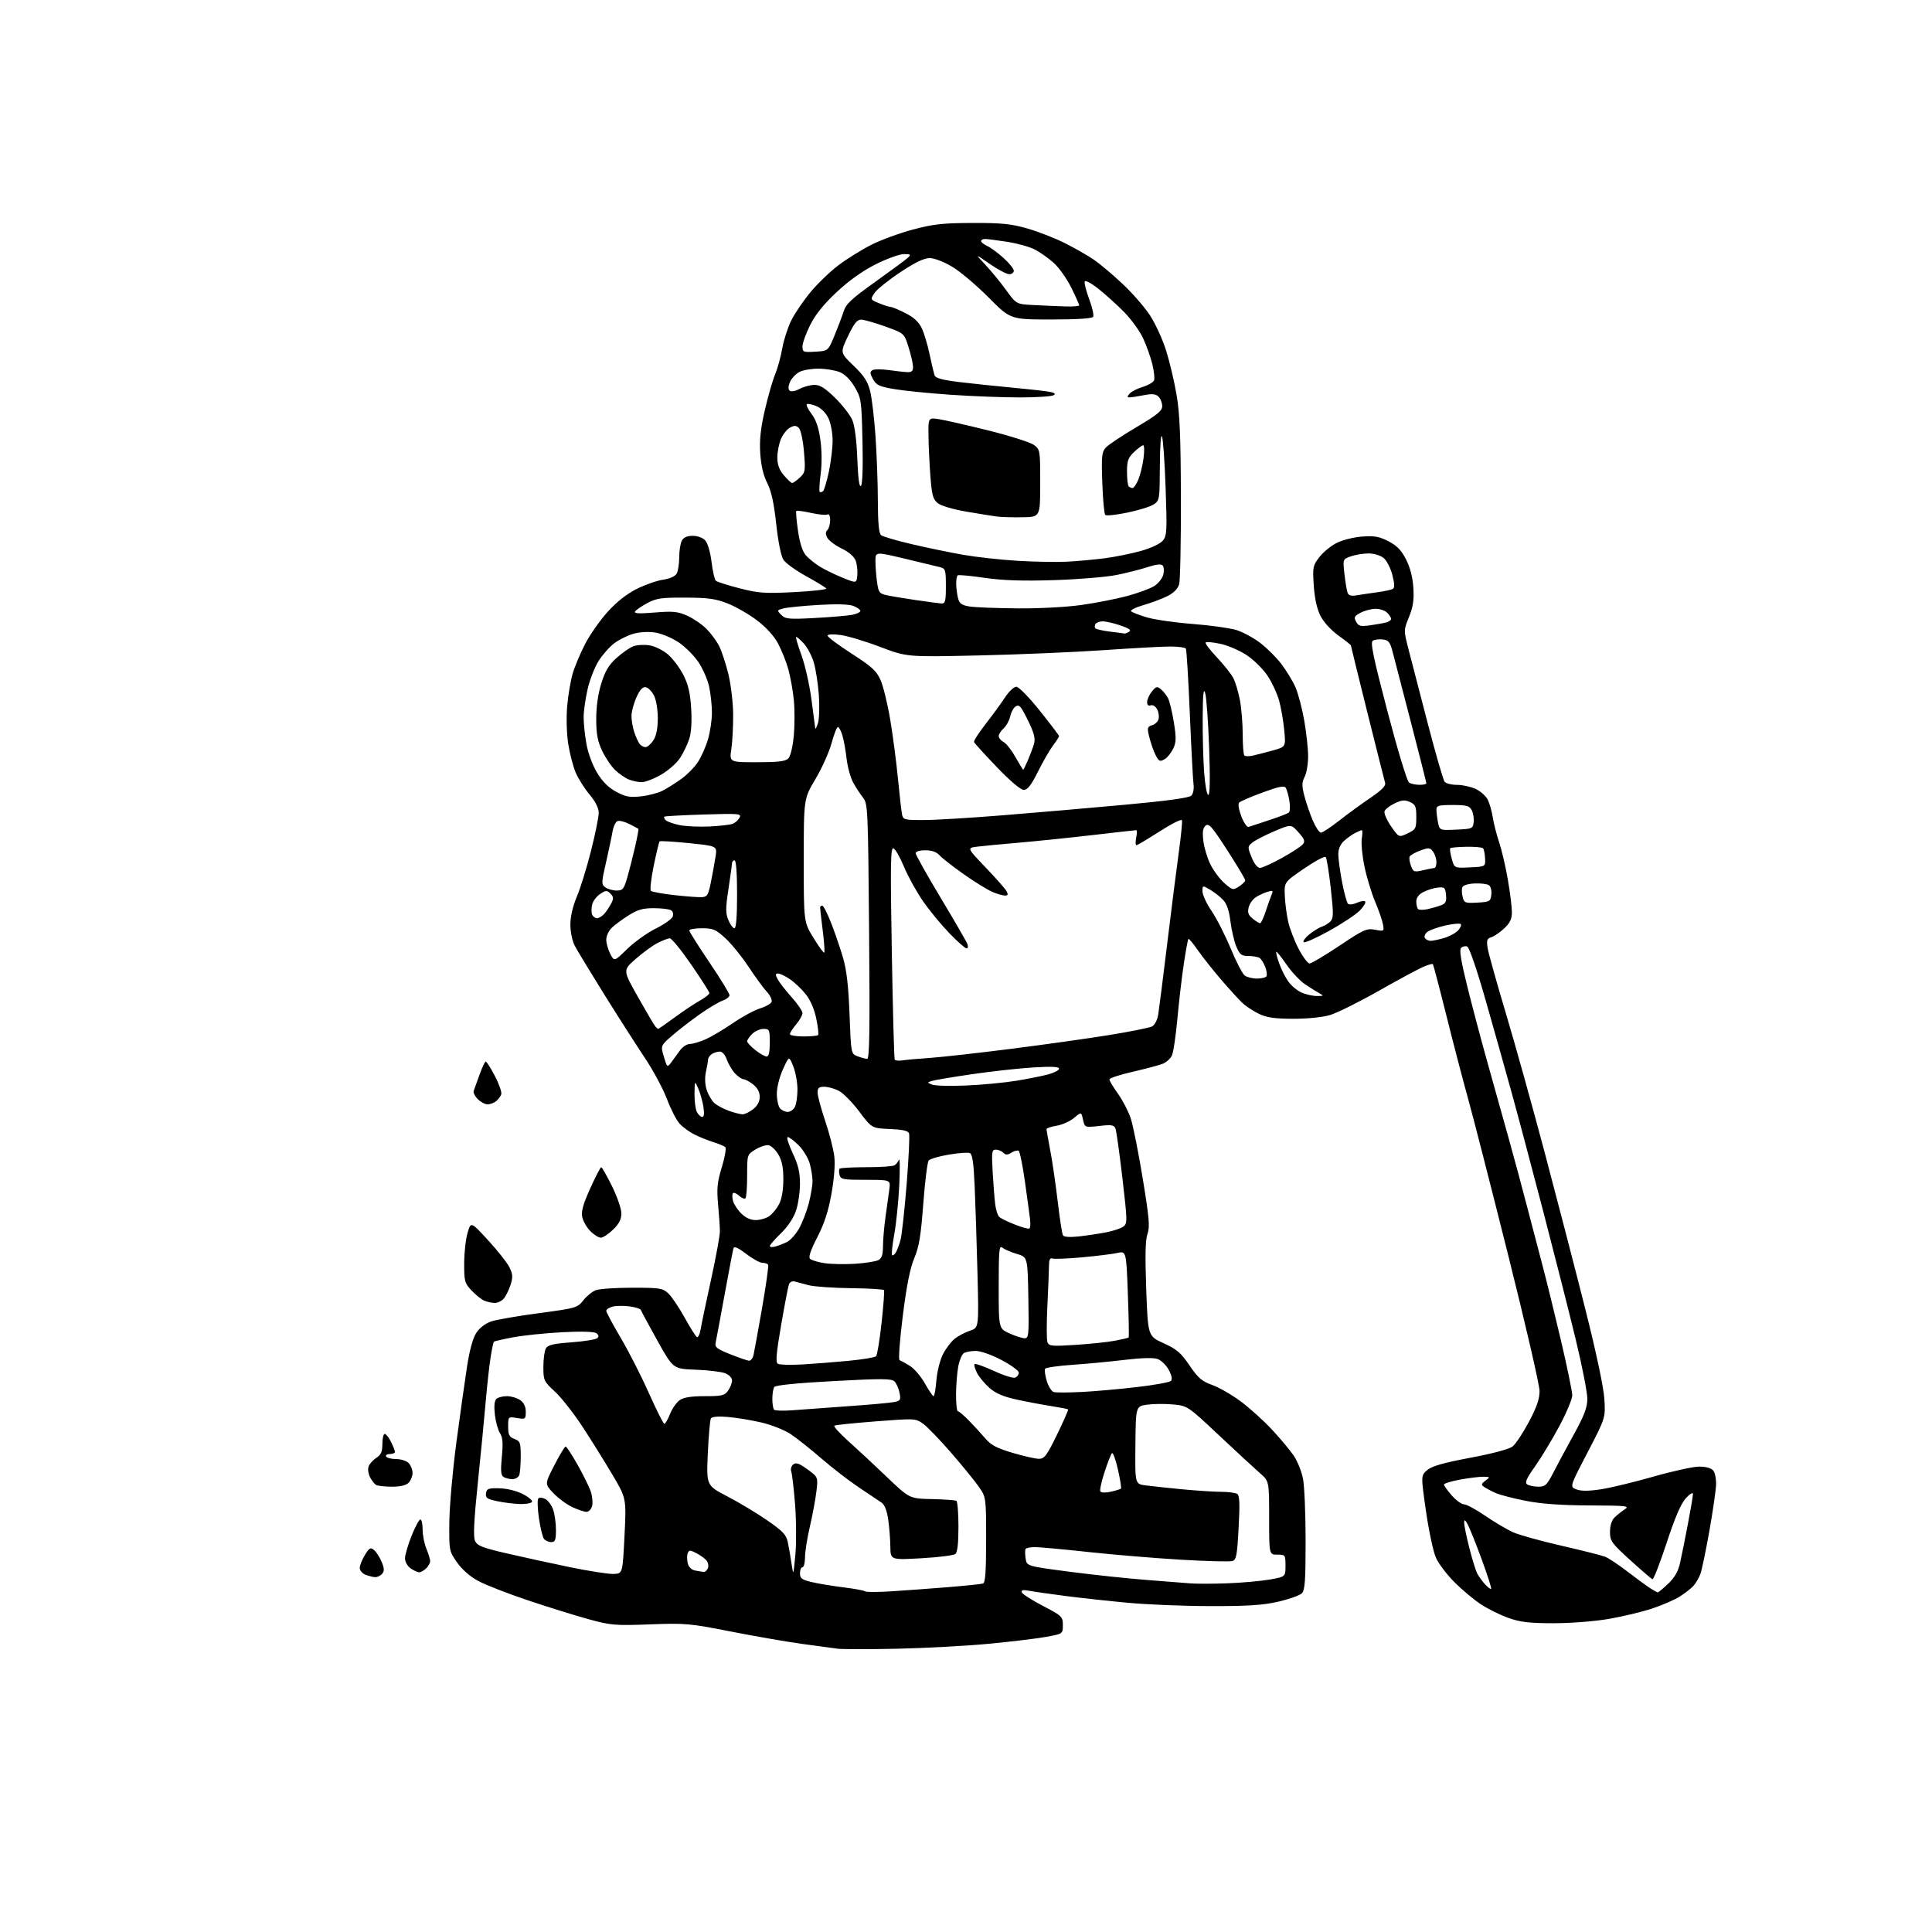 <?xml version="1.0" encoding="UTF-8" standalone="no"?>
<svg 
  version="1.1" 
  xmlns="http://www.w3.org/2000/svg" 
  xmlns:xlink="http://www.w3.org/1999/xlink" 
  xmlns:svg="http://www.w3.org/2000/svg"
  xmlns:rdf="http://www.w3.org/1999/02/22-rdf-syntax-ns#"
  xmlns:cc="http://creativecommons.org/ns#"
  xmlns:dc="http://purl.org/dc/elements/1.1/"
  viewBox="0 0 768 768"
  width="768"
  height="768"
>
<style>svg {background-color: white; }</style>"
<path stroke="none" fill="black" fill-rule="evenodd" d="M356.86,655.39C345.66,655.63 334.93,655.63 333.00,655.39C331.07,655.15 324.55,654.27 318.50,653.43C312.45,652.58 299.77,650.37 290.33,648.52C274.11,645.33 272.33,645.18 258.33,645.71C244.50,646.23 242.86,646.09 234.00,643.67C228.78,642.24 217.91,638.86 209.86,636.16C201.80,633.45 192.87,629.97 190.01,628.41C186.78,626.65 183.60,623.85 181.65,621.04C178.54,616.56 178.50,616.36 178.62,605.00C178.69,598.67 179.94,584.50 181.40,573.50C182.87,562.50 184.78,548.87 185.66,543.20C186.72,536.42 188.00,531.81 189.42,529.70C190.70,527.79 193.09,526.00 195.33,525.26C197.40,524.58 205.93,523.11 214.28,521.99C229.02,520.03 229.55,519.88 231.87,516.91C233.18,515.23 235.42,513.41 236.84,512.87C238.26,512.33 244.78,511.89 251.34,511.89C262.37,511.89 263.43,512.06 265.68,514.17C267.02,515.42 269.91,519.71 272.11,523.70C274.31,527.69 276.52,531.20 277.01,531.50C277.50,531.81 278.19,530.36 278.54,528.28C278.89,526.20 280.75,517.31 282.68,508.53C284.60,499.74 286.17,491.19 286.17,489.53C286.17,487.86 285.85,483.05 285.46,478.84C284.87,472.45 285.11,470.00 286.94,463.96C288.15,459.99 288.77,456.40 288.32,455.99C287.87,455.58 285.70,454.68 283.50,453.99C281.30,453.29 277.93,451.93 276.00,450.96C274.07,449.99 271.46,448.08 270.20,446.73C268.93,445.37 266.65,440.94 265.12,436.88C263.59,432.82 259.64,425.45 256.32,420.50C253.01,415.55 245.76,404.22 240.21,395.32C234.66,386.41 229.35,377.65 228.42,375.84C227.47,374.01 226.72,370.32 226.73,367.52C226.73,364.39 227.71,360.21 229.31,356.41C230.73,353.07 233.26,344.88 234.94,338.22C236.62,331.56 238.00,324.78 238.00,323.15C238.00,321.21 236.75,318.70 234.36,315.84C232.36,313.46 229.88,309.54 228.86,307.15C227.83,304.76 226.49,299.60 225.88,295.69C225.25,291.59 225.07,285.24 225.46,280.71C225.84,276.39 226.83,270.53 227.67,267.68C228.51,264.83 230.76,259.50 232.68,255.83C234.60,252.16 238.61,246.45 241.61,243.15C245.12,239.27 249.19,236.06 253.08,234.12C256.39,232.46 261.12,230.80 263.58,230.44C266.38,230.02 268.42,229.08 269.03,227.95C269.56,226.95 270.00,224.05 270.00,221.50C270.00,218.95 270.47,216.00 271.04,214.93C271.74,213.62 273.13,213.00 275.38,213.00C277.33,213.00 279.38,213.76 280.37,214.85C281.33,215.92 282.38,219.53 282.85,223.38C283.29,227.05 284.06,230.42 284.57,230.87C285.08,231.31 289.32,232.66 294.00,233.86C301.53,235.79 304.02,235.97 315.71,235.37C322.98,235.00 328.72,234.35 328.46,233.94C328.20,233.52 324.62,231.33 320.50,229.07C316.39,226.81 312.31,223.87 311.44,222.54C310.48,221.09 309.34,215.42 308.56,208.31C307.65,199.93 306.61,195.19 304.98,192.00C303.46,189.01 302.53,185.07 302.21,180.28C301.87,175.00 302.34,170.43 303.98,163.28C305.21,157.90 307.04,151.47 308.06,149.00C309.08,146.53 310.39,141.80 310.96,138.50C311.54,135.20 313.13,130.25 314.48,127.50C315.83,124.75 319.26,119.69 322.09,116.25C324.92,112.81 330.00,107.92 333.37,105.38C336.74,102.85 342.62,99.20 346.43,97.28C350.24,95.36 357.67,92.64 362.93,91.24C370.96,89.09 374.75,88.67 386.50,88.63C398.05,88.59 401.87,88.97 408.29,90.80C412.58,92.02 419.33,94.65 423.29,96.64C427.26,98.63 432.47,101.61 434.87,103.26C437.27,104.91 442.41,109.24 446.28,112.88C450.16,116.52 455.06,122.16 457.18,125.42C459.29,128.68 462.15,134.91 463.52,139.27C464.90,143.62 466.77,151.53 467.69,156.84C468.98,164.36 469.36,173.47 469.42,198.00C469.47,215.32 469.16,230.73 468.73,232.24C468.24,233.99 466.61,235.67 464.20,236.90C462.13,237.95 457.82,239.58 454.62,240.51C451.42,241.44 449.18,242.56 449.65,243.01C450.12,243.45 452.98,244.55 456.00,245.44C459.02,246.33 467.17,247.50 474.10,248.03C481.02,248.57 488.80,249.64 491.37,250.41C493.94,251.18 498.23,253.49 500.90,255.53C503.58,257.56 507.39,261.36 509.37,263.96C511.35,266.55 513.86,270.69 514.95,273.15C516.03,275.60 517.61,281.58 518.46,286.44C519.31,291.29 520.00,297.70 520.00,300.68C520.00,303.66 519.38,307.31 518.62,308.80C517.47,311.05 517.46,312.33 518.54,316.50C519.26,319.25 520.76,323.64 521.89,326.25C523.01,328.86 524.45,331.00 525.08,331.00C525.71,331.00 528.99,328.84 532.37,326.19C535.74,323.55 541.33,319.47 544.80,317.13C549.30,314.07 550.95,312.39 550.60,311.18C550.33,310.26 547.16,297.67 543.55,283.22C539.95,268.76 537.00,256.76 537.00,256.56C537.00,256.35 534.77,254.58 532.03,252.62C529.14,250.54 526.17,247.30 524.93,244.86C523.52,242.10 522.60,237.98 522.25,232.86C521.75,225.52 521.88,224.85 524.42,221.52C525.90,219.57 528.99,217.03 531.28,215.86C533.60,214.67 538.10,213.54 541.47,213.29C546.39,212.93 548.32,213.28 551.97,215.18C555.32,216.91 557.08,218.74 558.94,222.40C560.56,225.59 561.57,229.51 561.83,233.65C562.14,238.52 561.73,241.23 560.10,245.26C557.96,250.53 557.96,250.53 559.88,258.01C560.93,262.13 564.38,275.40 567.53,287.50C570.68,299.60 573.70,310.06 574.25,310.75C574.80,311.44 577.03,312.00 579.22,312.00C581.41,312.00 584.75,312.74 586.64,313.63C588.54,314.53 590.68,316.45 591.40,317.88C592.13,319.32 593.02,322.47 593.39,324.88C593.76,327.28 594.91,331.78 595.95,334.88C596.98,337.97 598.54,344.66 599.41,349.75C600.29,354.84 601.00,360.62 601.00,362.60C601.00,365.32 600.26,366.89 597.95,369.05C596.27,370.62 593.97,372.19 592.84,372.55C591.09,373.11 590.87,373.76 591.37,376.93C591.70,378.98 594.93,390.52 598.54,402.58C602.15,414.64 609.17,439.80 614.13,458.50C619.09,477.20 626.33,505.10 630.21,520.50C634.53,537.64 637.46,551.43 637.75,556.05C638.23,563.60 638.23,563.60 631.10,577.32C623.96,591.03 623.96,591.03 626.67,592.06C628.55,592.78 631.55,592.76 636.44,592.01C640.32,591.41 649.73,589.14 657.34,586.96C664.95,584.78 673.11,583.00 675.47,583.00C678.12,583.00 680.25,583.59 681.04,584.55C681.75,585.40 682.25,587.99 682.16,590.30C682.07,592.61 680.86,600.92 679.47,608.77C678.07,616.62 676.47,624.27 675.90,625.77C675.33,627.27 674.10,629.34 673.18,630.38C672.26,631.41 669.82,633.33 667.77,634.63C665.72,635.93 660.77,638.09 656.77,639.41C652.77,640.74 645.00,642.60 639.50,643.55C633.77,644.53 624.37,645.26 617.50,645.26C607.84,645.25 604.34,644.83 599.54,643.12C596.26,641.96 591.31,639.49 588.54,637.65C585.77,635.80 581.08,631.87 578.12,628.90C575.16,625.93 571.87,621.59 570.82,619.26C569.77,616.92 567.99,608.61 566.86,600.78C564.82,586.55 564.82,586.55 567.33,584.40C569.18,582.80 573.67,581.52 584.44,579.49C593.28,577.83 599.93,576.06 601.27,575.00C602.50,574.03 605.41,569.64 607.75,565.25C610.85,559.42 612.00,556.10 612.00,552.97C612.00,550.60 606.35,526.13 599.44,498.58C592.53,471.04 585.37,443.10 583.52,436.50C581.67,429.90 577.86,415.30 575.05,404.05C572.24,392.80 569.77,383.44 569.58,383.24C569.38,383.04 567.71,383.52 565.86,384.29C564.01,385.07 556.04,389.37 548.14,393.84C540.24,398.32 531.50,402.67 528.71,403.49C525.70,404.39 519.74,404.99 514.07,404.98C506.73,404.96 503.57,404.51 500.50,403.04C498.30,401.98 495.38,400.08 494.00,398.81C492.62,397.54 488.76,393.31 485.40,389.40C482.05,385.50 477.84,380.18 476.06,377.58C474.27,374.98 472.63,373.04 472.40,373.26C472.18,373.48 471.36,377.94 470.58,383.17C469.79,388.39 468.64,398.25 468.02,405.08C467.40,411.91 466.41,418.48 465.81,419.68C465.22,420.89 463.56,422.33 462.12,422.90C460.68,423.46 455.34,424.88 450.25,426.05C445.16,427.21 441.00,428.58 441.00,429.08C441.00,429.58 442.53,432.13 444.39,434.75C446.26,437.36 448.54,441.74 449.46,444.48C450.38,447.22 452.53,457.95 454.23,468.33C456.84,484.16 457.14,487.71 456.15,490.46C455.30,492.81 455.16,499.01 455.64,512.43C456.32,531.12 456.32,531.12 462.54,533.95C467.77,536.32 469.42,537.73 472.84,542.77C476.26,547.79 477.73,549.06 481.92,550.57C484.67,551.56 489.81,554.53 493.33,557.16C496.85,559.80 502.38,564.80 505.62,568.28C508.85,571.75 512.73,576.39 514.23,578.58C515.74,580.77 517.43,584.97 517.98,587.92C518.54,590.86 519.00,601.95 519.00,612.57C519.00,628.40 518.73,632.13 517.50,633.36C516.67,634.19 512.51,635.68 508.25,636.67C502.21,638.07 496.31,638.47 481.50,638.45C471.05,638.45 456.20,637.86 448.50,637.14C440.80,636.43 429.55,635.21 423.50,634.42C417.45,633.63 410.98,632.71 409.12,632.36C406.68,631.90 405.86,632.07 406.15,632.96C406.38,633.63 410.15,636.06 414.53,638.34C422.17,642.33 422.50,642.64 422.50,645.99C422.50,649.47 422.50,649.47 415.79,650.69C412.10,651.36 401.91,652.59 393.15,653.42C384.39,654.26 368.06,655.14 356.86,655.39zM354.50,632.56C360.00,632.21 370.12,631.47 377.00,630.91C383.88,630.35 390.06,629.71 390.75,629.48C391.68,629.17 392.00,624.80 392.00,612.17C392.00,595.59 391.95,595.21 389.37,591.39C387.93,589.25 382.98,583.15 378.38,577.83C373.78,572.50 368.64,567.17 366.96,565.97C363.94,563.82 363.69,563.81 348.20,565.01C339.57,565.68 332.13,566.44 331.69,566.71C331.24,566.98 333.72,569.73 337.19,572.83C340.66,575.93 347.56,582.35 352.51,587.09C361.53,595.72 361.53,595.72 370.45,595.91C375.36,596.02 379.74,596.34 380.19,596.61C380.63,596.89 381.00,601.54 381.00,606.94C381.00,613.60 380.60,617.07 379.75,617.75C379.06,618.29 372.99,619.05 366.25,619.43C354.00,620.12 354.00,620.12 353.93,614.81C353.89,611.89 353.51,607.05 353.08,604.06C352.57,600.47 351.66,598.17 350.41,597.30C349.36,596.57 345.35,593.88 341.50,591.32C337.65,588.77 330.94,583.59 326.58,579.82C322.23,576.05 316.68,571.65 314.26,570.05C311.83,568.44 306.62,566.38 302.67,565.46C298.73,564.54 292.75,563.56 289.39,563.27C285.54,562.94 283.03,563.15 282.61,563.83C282.24,564.42 281.68,570.67 281.37,577.70C280.79,590.50 280.79,590.50 289.15,594.85C293.74,597.24 300.86,601.51 304.96,604.35C311.17,608.63 312.55,610.09 313.16,613.00C313.56,614.92 314.22,618.75 314.63,621.50C315.37,626.50 315.37,626.50 316.17,618.00C316.60,613.33 316.55,604.33 316.05,598.00C315.55,591.67 314.86,585.78 314.52,584.91C314.19,584.04 314.54,582.80 315.31,582.16C316.40,581.25 317.61,581.66 320.96,584.08C325.21,587.16 325.21,587.16 324.54,592.83C324.17,595.95 323.00,602.25 321.94,606.83C320.87,611.41 320.00,616.92 320.00,619.08C320.00,621.24 319.55,623.00 319.00,623.00C318.45,623.00 318.00,624.08 318.00,625.40C318.00,627.44 318.71,627.97 322.75,628.92C325.36,629.53 331.06,630.47 335.41,631.01C339.76,631.55 343.59,632.26 343.91,632.60C344.24,632.93 349.00,632.92 354.50,632.56zM659.00,632.99C659.27,632.98 661.14,631.43 663.14,629.53C665.71,627.10 667.10,624.67 667.85,621.29C668.44,618.66 669.84,611.71 670.96,605.85C672.08,600.00 672.99,594.60 672.97,593.85C672.95,593.11 671.69,593.88 670.14,595.58C668.20,597.70 665.83,603.22 662.50,613.36C659.84,621.44 657.31,627.93 656.88,627.78C656.46,627.62 652.48,624.21 648.05,620.18C640.59,613.40 640.00,612.58 640.00,608.93C640.00,606.49 640.67,604.34 641.77,603.25C642.75,602.29 644.58,600.83 645.84,600.00C647.93,598.63 646.68,598.49 631.81,598.43C620.58,598.39 612.72,597.82 606.55,596.61C601.63,595.65 596.23,594.25 594.55,593.50C592.87,592.75 590.83,591.67 590.00,591.11C588.71,590.22 588.78,589.87 590.50,588.57C592.43,587.11 592.40,587.06 589.62,587.03C588.03,587.01 583.87,587.53 580.37,588.17C576.86,588.82 574.00,589.70 574.00,590.14C574.00,590.57 575.40,592.52 577.10,594.47C578.81,596.41 581.01,598.00 581.99,598.00C582.97,598.00 586.79,600.07 590.49,602.60C594.19,605.14 599.18,608.08 601.58,609.14C603.99,610.20 612.60,612.59 620.73,614.45C628.85,616.31 636.62,618.27 638.00,618.80C639.38,619.33 643.35,621.96 646.82,624.63C650.30,627.31 654.35,630.29 655.82,631.24C657.30,632.20 658.73,632.99 659.00,632.99zM592.75,631.58C592.97,631.36 591.28,626.09 589.00,619.87C586.71,613.65 584.22,607.43 583.46,606.03C582.36,604.02 582.07,603.87 582.04,605.33C582.02,606.34 582.93,610.82 584.07,615.29C585.21,619.75 586.62,624.33 587.20,625.45C587.78,626.58 589.17,628.51 590.30,629.75C591.42,630.98 592.52,631.81 592.75,631.58zM487.92,629.39C493.66,629.18 501.20,628.50 504.67,627.90C511.00,626.79 511.00,626.79 511.00,622.40C511.00,618.10 510.92,618.00 507.75,618.00C504.50,618.00 504.50,618.00 504.50,603.39C504.50,588.77 504.50,588.77 500.89,585.64C498.90,583.91 491.61,577.17 484.67,570.66C472.07,558.82 472.07,558.82 466.14,558.28C462.88,557.98 458.25,558.04 455.86,558.40C451.50,559.06 451.50,559.06 451.34,574.48C451.19,589.91 451.19,589.91 455.34,590.46C457.63,590.76 464.16,591.46 469.86,592.01C475.55,592.55 482.53,593.01 485.36,593.02C488.19,593.02 491.07,593.39 491.78,593.84C492.76,594.46 492.90,597.54 492.37,607.31C491.79,618.28 491.46,620.04 489.89,620.53C488.90,620.85 479.63,620.61 469.29,620.00C458.96,619.39 442.44,618.01 432.59,616.94C422.74,615.87 413.20,615.00 411.40,615.00C409.59,615.00 407.92,615.34 407.68,615.75C407.44,616.16 407.45,617.87 407.70,619.54C408.16,622.57 408.16,622.57 425.33,624.81C434.77,626.04 448.35,627.48 455.50,628.03C462.65,628.57 470.52,629.18 473.00,629.40C475.48,629.61 482.19,629.61 487.92,629.39zM149.13,626.94C148.23,626.90 146.49,626.47 145.25,625.97C144.01,625.47 143.00,624.26 143.00,623.28C143.01,622.30 143.92,620.00 145.04,618.16C146.81,615.26 147.29,615.00 148.69,616.16C149.58,616.90 150.94,619.00 151.70,620.84C152.78,623.41 152.83,624.50 151.93,625.59C151.28,626.36 150.02,626.97 149.13,626.94zM244.00,625.67C247.50,625.50 247.50,625.50 248.25,610.54C249.00,595.58 249.00,595.58 243.34,586.04C240.23,580.79 234.87,572.21 231.44,566.96C228.00,561.72 223.12,555.52 220.59,553.19C216.20,549.14 216.00,548.72 216.00,543.41C216.00,540.36 216.43,537.06 216.96,536.08C217.72,534.65 219.77,534.15 227.21,533.59C232.32,533.21 236.95,532.45 237.49,531.91C238.15,531.25 237.98,530.58 236.99,529.93C236.08,529.33 230.82,529.19 223.50,529.58C216.90,529.93 208.17,530.83 204.10,531.58C200.04,532.34 196.53,533.13 196.32,533.35C196.11,533.56 195.52,536.38 195.01,539.62C194.50,542.85 193.64,550.67 193.09,557.00C192.55,563.33 191.14,577.89 189.95,589.38C188.39,604.52 188.08,610.88 188.83,612.53C189.70,614.44 191.74,615.25 201.19,617.44C207.41,618.89 218.80,621.37 226.50,622.96C234.20,624.55 242.07,625.77 244.00,625.67zM166.65,625.00C165.99,625.00 164.44,624.30 163.22,623.44C161.96,622.56 161.00,620.83 161.00,619.45C161.00,618.12 162.17,614.09 163.61,610.51C165.04,606.93 166.61,604.00 167.11,604.00C167.60,604.00 168.00,605.81 168.00,608.03C168.00,610.25 168.68,613.68 169.50,615.65C170.32,617.63 171.00,619.83 171.00,620.55C171.00,621.27 170.29,622.56 169.43,623.43C168.56,624.29 167.31,625.00 166.65,625.00zM279.64,624.86C280.27,624.94 281.07,624.27 281.41,623.37C281.75,622.48 281.50,621.10 280.84,620.31C280.18,619.52 278.37,618.21 276.80,617.40C274.28,616.10 273.90,616.10 273.37,617.47C273.05,618.31 273.06,620.10 273.39,621.43C273.76,622.89 274.90,624.03 276.25,624.29C277.49,624.53 279.01,624.79 279.64,624.86zM219.12,613.00C218.09,613.00 216.80,612.44 216.25,611.75C215.70,611.06 214.79,607.35 214.23,603.50C213.67,599.65 213.57,596.12 214.00,595.66C214.43,595.19 215.69,595.30 216.79,595.89C217.89,596.48 219.29,598.38 219.89,600.13C220.50,601.87 221.00,605.48 221.00,608.15C221.00,612.23 220.70,613.00 219.12,613.00zM233.14,600.98C232.24,600.97 229.70,600.12 227.50,599.10C225.30,598.08 221.93,595.59 220.01,593.58C216.52,589.91 216.52,589.91 220.36,582.46C222.47,578.35 224.49,575.00 224.85,575.01C225.21,575.02 227.34,578.28 229.59,582.26C231.84,586.24 234.20,591.02 234.83,592.87C235.46,594.72 235.71,597.31 235.38,598.62C235.05,599.93 234.05,600.99 233.14,600.98zM206.69,597.88C204.39,597.82 200.34,597.31 197.70,596.76C193.61,595.91 192.94,595.45 193.20,593.63C193.46,591.76 194.11,591.51 198.54,591.62C201.52,591.69 205.31,592.63 207.82,593.91C210.16,595.10 211.80,596.51 211.48,597.04C211.15,597.57 209.00,597.95 206.69,597.88zM441.57,592.98C443.55,592.54 445.35,591.98 445.59,591.75C445.82,591.51 445.28,588.06 444.38,584.08C443.48,580.11 442.41,577.22 442.00,577.68C441.59,578.13 440.26,581.53 439.05,585.23C437.84,588.93 437.11,592.37 437.42,592.87C437.75,593.40 439.51,593.45 441.57,592.98zM155.68,590.98C152.83,590.98 150.00,590.64 149.40,590.23C148.79,589.83 147.76,588.47 147.09,587.21C146.43,585.95 146.16,584.08 146.48,583.05C146.81,582.02 148.19,580.45 149.54,579.57C151.47,578.30 152.00,577.10 152.00,573.98C152.00,571.79 152.42,570.00 152.93,570.00C153.44,570.00 154.56,571.42 155.43,573.15C156.29,574.89 157.00,576.69 157.00,577.15C157.00,577.62 156.07,578.00 154.94,578.00C153.81,578.00 153.16,578.45 153.50,579.00C153.84,579.55 155.63,580.00 157.49,580.00C159.34,580.00 161.56,580.71 162.43,581.57C163.29,582.44 164.00,584.20 164.00,585.50C164.00,586.80 163.29,588.56 162.43,589.43C161.40,590.46 159.07,590.99 155.68,590.98zM611.54,590.98C614.21,591.00 614.92,590.35 617.28,585.75C618.76,582.86 622.44,576.00 625.47,570.50C629.81,562.62 630.97,559.55 630.99,556.03C630.99,553.57 628.93,543.00 626.39,532.53C623.86,522.06 618.03,499.10 613.45,481.50C608.86,463.90 603.11,442.30 600.67,433.50C598.24,424.70 593.63,408.34 590.43,397.15C587.04,385.27 584.05,376.57 583.24,376.26C582.49,375.97 581.38,376.22 580.79,376.81C580.03,377.57 580.79,382.15 583.41,392.69C585.44,400.84 589.07,414.48 591.47,423.00C593.87,431.52 597.65,445.02 599.86,453.00C602.08,460.98 605.29,472.90 607.00,479.50C608.71,486.10 611.43,496.45 613.03,502.50C614.64,508.55 617.99,522.16 620.48,532.75C622.96,543.34 625.00,553.20 625.00,554.66C625.00,556.12 622.69,561.64 619.87,566.91C617.04,572.18 612.71,579.36 610.24,582.86C606.68,587.89 606.03,589.41 607.12,590.10C607.88,590.58 609.87,590.98 611.54,590.98zM203.64,587.98C202.46,587.98 200.89,587.58 200.15,587.11C199.11,586.46 198.96,584.61 199.49,579.09C200.02,573.63 199.84,571.40 198.75,569.71C197.96,568.50 197.05,565.20 196.72,562.39C196.34,559.14 196.54,556.86 197.26,556.14C197.89,555.51 199.78,555.00 201.48,555.00C203.17,555.00 205.56,555.70 206.78,556.56C208.25,557.59 209.00,559.14 209.00,561.19C209.00,564.14 208.86,564.24 205.50,563.69C202.00,563.13 202.00,563.13 202.00,567.09C202.00,570.39 202.41,571.21 204.50,572.00C206.78,572.87 207.00,573.47 207.00,578.89C207.00,582.16 206.73,585.55 206.39,586.42C206.06,587.29 204.82,587.99 203.64,587.98zM413.00,579.90C415.17,579.90 416.12,578.63 420.21,570.24C422.79,564.93 424.77,560.43 424.59,560.26C424.41,560.08 421.39,559.49 417.88,558.94C414.37,558.40 408.19,557.23 404.14,556.35C398.85,555.20 395.82,553.90 393.34,551.73C391.45,550.06 389.21,547.38 388.38,545.76C387.54,544.14 387.10,542.56 387.41,542.25C387.72,541.94 391.15,543.15 395.02,544.94C398.90,546.73 402.73,547.93 403.53,547.63C404.34,547.32 405.00,546.43 405.00,545.66C405.00,544.88 401.90,542.62 398.10,540.62C394.11,538.52 389.80,537.01 387.85,537.02C386.01,537.02 383.89,537.42 383.14,537.89C382.39,538.37 381.40,540.72 380.93,543.13C380.47,545.53 380.07,550.54 380.04,554.25C380.02,557.96 380.35,561.00 380.78,561.00C381.20,561.00 383.20,562.69 385.21,564.75C387.22,566.81 390.14,570.00 391.71,571.84C393.92,574.44 396.29,575.69 402.52,577.53C406.91,578.83 411.62,579.90 413.00,579.90zM264.08,566.00C264.47,566.00 265.49,564.24 266.35,562.09C267.21,559.93 268.93,557.46 270.18,556.59C271.77,555.47 274.73,555.00 280.17,555.00C287.01,555.00 288.06,554.75 289.44,552.78C290.30,551.56 291.00,549.74 291.00,548.75C291.00,547.71 289.84,546.50 288.25,545.88C286.74,545.29 281.47,544.66 276.54,544.48C267.58,544.15 267.58,544.15 261.31,532.89C257.86,526.70 254.91,521.23 254.75,520.75C254.59,520.27 252.58,519.62 250.29,519.31C248.00,519.00 244.97,519.04 243.56,519.40C242.15,519.75 241.00,520.50 241.00,521.07C241.00,521.63 243.59,526.47 246.75,531.82C249.91,537.17 254.95,547.05 257.94,553.78C260.94,560.50 263.70,566.00 264.08,566.00zM315.48,560.57C319.34,560.27 329.25,559.54 337.50,558.96C345.75,558.39 353.78,557.66 355.35,557.35C357.95,556.85 358.15,556.51 357.58,553.66C357.24,551.94 356.34,549.91 355.58,549.15C354.42,547.99 350.62,547.97 331.35,549.00C316.69,549.79 308.24,550.64 307.77,551.37C307.36,551.99 307.02,554.11 307.02,556.08C307.01,558.05 307.33,560.00 307.73,560.40C308.13,560.80 311.62,560.88 315.48,560.57zM371.11,555.00C371.45,555.00 371.95,552.17 372.23,548.72C372.51,545.24 373.67,540.60 374.84,538.32C376.00,536.05 378.11,533.27 379.53,532.15C380.96,531.03 383.70,529.60 385.62,528.96C389.11,527.81 389.11,527.81 388.56,506.15C388.26,494.24 387.76,478.74 387.45,471.70C387.02,461.98 386.54,458.76 385.47,458.35C384.70,458.05 380.92,458.34 377.09,458.99C373.25,459.63 369.68,460.69 369.16,461.33C368.64,461.97 367.68,469.70 367.02,478.49C366.07,491.23 365.34,495.63 363.44,500.15C361.77,504.11 360.39,511.03 358.87,523.11C357.65,532.82 357.09,540.53 357.60,540.70C358.09,540.87 359.92,541.87 361.65,542.93C363.38,543.98 366.08,547.13 367.65,549.92C369.22,552.71 370.78,555.00 371.11,555.00zM430.00,553.33C435.23,553.06 445.12,552.19 451.99,551.38C458.86,550.58 464.92,549.48 465.46,548.94C466.09,548.31 465.79,546.77 464.59,544.54C463.57,542.65 461.56,540.70 460.12,540.21C458.48,539.64 453.62,539.78 447.07,540.57C441.33,541.26 431.99,542.15 426.30,542.54C420.62,542.92 415.73,543.63 415.44,544.10C415.15,544.57 415.44,546.75 416.10,548.93C416.75,551.12 418.01,553.11 418.89,553.36C419.78,553.61 424.77,553.59 430.00,553.33zM318.96,542.39C323.66,542.12 331.99,541.46 337.47,540.93C342.95,540.40 347.81,539.59 348.25,539.15C348.70,538.70 349.68,532.74 350.43,525.92C351.18,519.09 351.62,513.21 351.41,512.86C351.19,512.50 345.27,512.15 338.26,512.07C331.24,511.99 323.70,511.46 321.50,510.90C319.30,510.34 316.77,509.67 315.87,509.41C314.97,509.15 313.97,509.64 313.63,510.51C313.30,511.37 311.90,518.67 310.51,526.73C308.58,537.95 308.27,541.55 309.20,542.12C309.87,542.54 314.26,542.65 318.96,542.39zM297.73,540.91C298.41,540.96 299.21,539.99 299.51,538.75C299.80,537.51 301.35,529.08 302.93,520.00C304.51,510.93 305.60,503.16 305.35,502.75C305.09,502.34 304.07,502.00 303.08,502.00C302.10,502.00 299.19,500.40 296.63,498.45C293.45,496.01 291.85,495.30 291.57,496.20C291.35,496.91 289.77,505.15 288.07,514.50C286.36,523.85 284.75,532.47 284.49,533.66C284.07,535.53 284.87,536.17 290.25,538.32C293.69,539.69 297.05,540.85 297.73,540.91zM427.57,534.61C433.36,534.24 440.40,533.49 443.22,532.96C446.04,532.42 448.49,531.84 448.66,531.67C448.84,531.49 448.69,523.69 448.34,514.32C447.70,497.28 447.70,497.28 444.10,498.08C442.12,498.52 435.78,499.30 430.02,499.82C424.25,500.34 418.96,500.54 418.27,500.27C417.40,499.94 417.00,500.85 416.99,503.14C416.98,504.99 416.69,512.20 416.35,519.16C416.00,526.13 416.02,532.61 416.38,533.56C416.98,535.11 418.14,535.22 427.57,534.61zM407.29,531.98C408.94,532.00 409.05,530.80 408.79,515.86C408.50,499.72 408.50,499.72 404.22,498.46C401.86,497.76 399.28,496.64 398.47,495.97C397.19,494.91 397.00,496.88 397.00,511.43C397.00,528.10 397.00,528.10 401.25,530.03C403.59,531.09 406.30,531.97 407.29,531.98zM196.60,517.94C195.44,517.90 193.60,517.50 192.50,517.04C191.40,516.58 189.15,514.78 187.50,513.04C184.70,510.08 184.50,509.37 184.52,502.18C184.53,497.96 185.14,492.49 185.87,490.04C187.19,485.58 187.19,485.58 194.05,493.04C197.82,497.14 201.63,501.98 202.52,503.79C203.86,506.53 203.93,507.69 202.94,510.79C202.28,512.83 201.06,515.29 200.22,516.25C199.38,517.21 197.75,517.97 196.60,517.94zM339.92,502.37C344.01,502.10 348.17,501.45 349.17,500.91C350.53,500.18 351.00,498.76 351.00,495.41C351.00,492.92 351.46,487.65 352.01,483.69C352.57,479.74 353.25,474.81 353.53,472.75C354.02,469.00 354.02,469.00 344.13,469.00C335.17,469.00 334.19,468.82 333.73,467.06C333.45,465.99 333.47,464.86 333.78,464.56C334.08,464.25 338.87,463.99 344.42,463.98C349.96,463.98 355.00,463.64 355.60,463.23C356.21,462.83 357.00,461.82 357.36,461.00C357.72,460.18 357.77,464.68 357.48,471.00C357.18,477.32 356.30,486.08 355.52,490.46C354.73,494.84 354.32,498.65 354.60,498.93C354.88,499.21 355.53,498.78 356.05,497.97C356.57,497.16 357.43,494.93 357.95,493.00C358.48,491.07 359.58,481.04 360.41,470.71C361.23,460.38 361.66,451.28 361.36,450.50C360.98,449.50 358.71,449.00 353.69,448.79C346.56,448.50 346.56,448.50 341.53,441.81C338.76,438.13 335.08,434.42 333.35,433.56C331.62,432.70 329.03,432.00 327.60,432.00C325.55,432.00 325.00,432.49 325.00,434.31C325.00,435.58 326.36,440.65 328.02,445.56C329.68,450.47 331.32,456.83 331.65,459.68C332.03,462.90 331.59,468.57 330.50,474.63C329.25,481.60 327.64,486.52 324.86,491.88C322.24,496.95 321.31,499.71 322.00,500.40C322.55,500.95 325.14,501.73 327.75,502.13C330.36,502.52 335.84,502.63 339.92,502.37zM308.25,495.50C309.49,495.16 311.55,494.36 312.83,493.72C314.12,493.09 316.23,490.76 317.53,488.54C318.83,486.32 320.59,481.82 321.45,478.54C322.30,475.26 323.00,471.21 322.99,469.54C322.99,467.87 322.49,464.72 321.89,462.55C321.29,460.37 319.31,457.11 317.50,455.30C315.68,453.48 313.72,452.00 313.14,452.00C312.56,452.00 313.42,454.81 315.04,458.25C317.31,463.04 318.00,465.92 318.00,470.57C318.00,473.91 317.28,478.76 316.40,481.34C315.42,484.22 313.11,487.67 310.42,490.27C308.01,492.60 306.03,494.87 306.02,495.32C306.01,495.77 307.01,495.85 308.25,495.50zM238.84,492.00C237.98,492.00 236.11,490.84 234.70,489.43C233.28,488.01 231.83,485.51 231.47,483.87C230.97,481.60 231.73,478.84 234.61,472.44C236.70,467.80 238.67,464.00 238.99,464.00C239.30,464.00 241.24,467.38 243.28,471.52C245.33,475.65 247.00,480.51 247.00,482.32C247.00,484.73 246.12,486.46 243.70,488.80C241.89,490.56 239.70,492.00 238.84,492.00zM428.85,491.50C431.96,491.15 436.80,490.43 439.62,489.89C442.43,489.35 445.53,488.33 446.50,487.62C448.19,486.39 448.18,485.51 446.18,468.36C445.03,458.47 443.79,449.61 443.42,448.66C442.86,447.18 441.90,447.02 436.98,447.58C431.21,448.23 431.21,448.23 430.52,445.10C429.83,441.96 429.83,441.96 426.95,444.39C425.37,445.72 422.25,447.12 420.03,447.49C417.82,447.87 416.00,448.47 416.00,448.84C416.00,449.20 416.68,453.03 417.50,457.34C418.33,461.65 419.65,470.77 420.46,477.61C421.26,484.45 422.20,490.51 422.55,491.08C422.95,491.73 425.34,491.88 428.85,491.50zM409.18,488.37C409.56,488.15 409.69,486.51 409.47,484.73C409.26,482.95 408.34,476.21 407.43,469.74C406.52,463.27 405.40,457.75 404.93,457.46C404.46,457.17 403.17,457.50 402.07,458.19C400.48,459.18 399.79,459.19 398.82,458.22C398.15,457.55 396.81,457.00 395.85,457.00C394.28,457.00 394.15,457.89 394.59,465.75C394.87,470.56 395.32,476.38 395.60,478.67C395.87,480.96 396.64,483.29 397.31,483.84C397.97,484.39 400.76,485.73 403.51,486.81C406.25,487.90 408.81,488.60 409.18,488.37zM300.41,485.00C302.14,485.00 304.56,484.30 305.78,483.44C307.01,482.58 308.77,480.44 309.69,478.69C310.75,476.66 311.38,473.11 311.39,468.94C311.41,464.16 310.87,461.46 309.41,458.94C308.30,457.05 306.52,455.38 305.45,455.23C304.38,455.09 302.04,455.87 300.25,456.97C297.00,458.97 297.00,458.98 297.00,467.32C297.00,471.91 296.70,475.97 296.33,476.34C295.96,476.70 294.84,476.26 293.83,475.34C292.81,474.43 291.71,473.96 291.37,474.29C291.04,474.63 291.03,475.98 291.36,477.30C291.69,478.61 293.15,480.88 294.62,482.34C296.36,484.09 298.35,485.00 300.41,485.00zM279.16,444.00C279.88,444.00 280.03,442.61 279.61,439.94C279.25,437.71 278.33,434.45 277.56,432.69C276.16,429.50 276.16,429.50 276.08,434.82C276.04,437.74 276.47,441.00 277.04,442.07C277.60,443.13 278.56,444.00 279.16,444.00zM295.12,442.96C296.00,442.98 297.92,442.07 299.37,440.93C301.11,439.55 302.00,437.89 302.00,436.00C302.00,434.11 301.11,432.45 299.37,431.07C297.92,429.93 296.19,429.00 295.54,429.00C294.88,429.00 293.38,427.97 292.19,426.71C291.01,425.45 289.54,422.97 288.92,421.21C288.27,419.33 287.12,418.01 286.15,418.02C285.24,418.02 283.83,418.45 283.01,418.97C282.19,419.49 281.49,420.50 281.46,421.21C281.43,421.92 281.04,424.16 280.60,426.18C280.11,428.46 280.24,431.19 280.94,433.31C281.56,435.21 282.93,437.53 283.97,438.47C285.01,439.42 287.58,440.80 289.68,441.55C291.78,442.30 294.23,442.93 295.12,442.96zM313.09,442.00C314.10,442.00 315.40,441.13 315.96,440.07C316.53,439.00 317.00,435.86 317.00,433.09C317.00,430.31 316.25,426.16 315.33,423.87C313.66,419.70 313.66,419.70 311.22,425.10C309.83,428.17 308.79,432.35 308.80,434.79C308.81,437.15 309.37,439.74 310.03,440.54C310.70,441.34 312.07,442.00 313.09,442.00zM193.81,439.00C192.81,439.00 191.07,438.07 189.92,436.92C188.78,435.78 188.05,434.32 188.29,433.67C188.54,433.03 189.58,430.14 190.61,427.25C191.63,424.36 192.75,422.00 193.10,422.00C193.44,422.00 195.08,424.59 196.74,427.75C198.40,430.91 199.53,434.18 199.26,435.00C198.99,435.82 198.06,437.06 197.19,437.75C196.33,438.44 194.80,439.00 193.81,439.00zM384.00,431.51C390.32,431.24 399.32,430.39 404.00,429.62C408.68,428.85 414.41,427.71 416.75,427.07C419.09,426.44 421.00,425.42 421.00,424.81C421.00,424.02 417.98,423.88 410.70,424.33C405.04,424.67 394.13,425.88 386.45,427.00C378.78,428.12 371.60,429.32 370.50,429.67C368.50,430.30 368.50,430.30 370.50,431.15C371.60,431.62 377.68,431.78 384.00,431.51zM266.86,422.27C267.76,421.07 269.31,418.95 270.30,417.55C271.28,416.15 273.08,414.99 274.30,414.98C275.51,414.97 278.38,414.10 280.67,413.06C282.97,412.02 287.85,409.11 291.52,406.59C295.20,404.08 300.01,401.48 302.21,400.82C304.41,400.16 306.44,399.00 306.73,398.25C307.02,397.50 306.15,395.67 304.78,394.19C303.42,392.71 300.16,388.24 297.53,384.26C294.90,380.28 290.79,375.22 288.40,373.01C284.52,369.44 283.49,369.00 279.02,369.00C276.26,369.00 274.00,369.39 274.00,369.86C274.00,370.34 277.60,376.05 282.00,382.56C286.40,389.07 290.00,394.94 290.00,395.60C290.00,396.26 288.76,397.24 287.24,397.77C285.73,398.29 281.57,400.79 277.99,403.31C274.42,405.84 269.50,409.65 267.05,411.80C262.59,415.69 262.59,415.69 263.90,420.07C265.20,424.41 265.23,424.43 266.86,422.27zM358.79,421.51C360.28,421.28 365.31,420.83 369.97,420.51C374.63,420.18 389.03,418.57 401.97,416.92C414.91,415.28 432.40,412.82 440.83,411.46C449.25,410.10 456.98,408.55 457.99,408.01C459.04,407.44 460.08,405.43 460.42,403.26C460.75,401.19 462.36,388.48 464.00,375.00C465.63,361.52 467.70,345.23 468.59,338.80C469.47,332.36 470.04,326.62 469.85,326.05C469.66,325.48 465.68,327.47 461.00,330.48C456.32,333.49 452.17,335.96 451.77,335.97C451.38,335.99 451.32,334.65 451.65,333.00C451.98,331.35 452.01,330.00 451.71,330.00C451.42,330.00 443.60,330.88 434.34,331.95C425.08,333.03 411.88,334.39 405.00,334.98C398.12,335.57 390.67,336.28 388.43,336.56C384.37,337.07 384.37,337.07 391.76,344.78C395.83,349.03 399.59,353.29 400.12,354.25C400.84,355.58 400.69,356.00 399.50,356.00C398.64,356.00 396.42,355.37 394.57,354.59C392.72,353.82 387.65,350.70 383.32,347.66C378.98,344.62 374.59,341.21 373.56,340.07C372.29,338.66 370.46,338.00 367.85,338.00C365.55,338.00 364.00,338.48 364.00,339.18C364.00,339.83 368.48,347.82 373.95,356.93C379.42,366.04 384.19,374.29 384.55,375.25C384.92,376.21 384.77,377.00 384.22,377.00C383.67,377.00 380.60,374.29 377.39,370.97C374.18,367.65 369.46,361.92 366.90,358.22C364.34,354.52 360.95,348.39 359.37,344.58C357.79,340.78 355.89,337.46 355.14,337.21C354.01,336.84 353.91,343.59 354.51,378.63C354.91,401.66 355.43,420.82 355.66,421.22C355.89,421.61 357.30,421.75 358.79,421.51zM344.71,420.92C345.64,420.98 345.82,409.50 345.48,370.27C345.06,321.22 344.98,319.46 343.03,317.02C341.92,315.63 340.15,312.92 339.11,310.99C338.06,309.06 336.90,304.78 336.52,301.49C336.15,298.20 335.39,294.04 334.84,292.25C334.29,290.46 333.50,289.00 333.07,289.00C332.65,289.00 331.51,291.89 330.56,295.43C329.60,298.96 326.72,305.37 324.16,309.68C319.50,317.50 319.50,317.50 319.50,342.00C319.50,366.50 319.50,366.50 323.36,372.81C325.48,376.28 327.41,378.92 327.65,378.68C327.90,378.44 327.62,374.49 327.05,369.90C326.47,365.31 326.00,361.20 326.00,360.78C326.00,360.35 326.38,360.00 326.84,360.00C327.31,360.00 328.89,363.07 330.36,366.83C331.84,370.59 333.96,376.78 335.08,380.58C336.55,385.62 337.27,391.78 337.70,403.22C338.30,418.93 338.30,418.93 340.90,419.89C342.33,420.41 344.04,420.88 344.71,420.92zM304.75,419.99C305.60,420.00 306.00,418.24 306.00,414.50C306.00,409.30 305.86,409.00 303.50,409.00C302.12,409.00 300.10,409.90 299.00,411.00C297.90,412.10 297.00,413.42 297.00,413.93C297.00,414.44 298.46,416.01 300.25,417.42C302.04,418.83 304.06,419.98 304.75,419.99zM319.33,412.00C322.27,412.00 324.91,411.76 325.20,411.46C325.50,411.17 325.17,408.21 324.47,404.88C323.68,401.06 322.12,397.48 320.26,395.17C318.64,393.15 315.83,390.49 314.01,389.25C312.19,388.01 310.08,387.00 309.32,387.00C308.19,387.00 308.16,387.43 309.12,389.25C309.77,390.49 312.26,393.69 314.65,396.36C317.04,399.03 319.00,401.89 319.00,402.71C319.00,403.54 317.88,405.55 316.50,407.18C315.12,408.82 314.00,410.57 314.00,411.08C314.00,411.58 316.40,412.00 319.33,412.00zM261.62,409.00C261.83,409.00 264.74,406.98 268.09,404.51C271.45,402.04 275.95,399.03 278.10,397.82C280.24,396.62 282.00,395.25 282.00,394.79C282.00,394.32 278.76,389.23 274.79,383.47C270.83,377.71 266.99,373.00 266.25,373.00C265.52,373.00 263.25,373.88 261.21,374.96C259.17,376.04 255.28,378.90 252.56,381.31C247.61,385.69 247.61,385.69 253.48,396.10C256.71,401.82 259.78,407.06 260.30,407.75C260.82,408.44 261.41,409.00 261.62,409.00zM523.50,395.93C526.22,395.94 526.31,395.84 524.50,394.85C523.40,394.25 520.84,392.65 518.80,391.28C516.77,389.92 513.43,386.37 511.39,383.40C509.34,380.43 507.51,378.15 507.32,378.34C507.13,378.53 507.65,380.59 508.47,382.91C509.29,385.23 510.93,388.50 512.13,390.18C513.32,391.85 515.69,393.83 517.40,394.57C519.10,395.31 521.85,395.93 523.50,395.93zM499.63,389.00C501.42,389.00 503.14,388.59 503.45,388.08C503.76,387.58 503.53,385.90 502.94,384.35C502.36,382.81 501.34,381.20 500.69,380.79C500.03,380.37 498.04,380.02 496.26,380.02C493.48,380.00 492.81,379.48 491.45,376.25C490.59,374.19 489.54,369.69 489.12,366.26C488.61,362.04 487.67,359.28 486.24,357.76C485.07,356.51 482.74,354.69 481.06,353.69C478.00,351.89 478.00,351.89 478.00,354.34C478.00,355.69 479.63,359.21 481.63,362.15C483.63,365.09 487.03,371.77 489.20,377.00C491.37,382.23 493.87,387.06 494.76,387.75C495.65,388.44 497.84,389.00 499.63,389.00zM520.59,383.00C521.30,383.00 526.64,379.83 532.43,375.95C542.10,369.49 543.28,368.96 546.62,369.59C550.21,370.26 550.26,370.23 549.74,367.39C549.45,365.80 548.04,361.73 546.60,358.34C545.17,354.95 543.27,348.69 542.39,344.43C541.51,340.17 541.03,335.18 541.33,333.34C541.63,331.50 541.65,330.00 541.37,330.00C541.09,330.00 539.89,330.51 538.68,331.12C537.48,331.74 535.49,333.17 534.25,334.30C532.80,335.62 532.00,337.50 532.00,339.59C532.00,341.37 532.67,346.32 533.49,350.60C534.31,354.88 535.36,358.76 535.84,359.24C536.32,359.72 537.87,359.56 539.35,358.89C540.81,358.22 542.31,357.98 542.68,358.35C543.05,358.72 542.11,360.31 540.60,361.90C539.08,363.48 533.59,367.13 528.38,370.01C523.18,372.90 518.60,374.93 518.21,374.54C517.82,374.14 518.85,372.74 520.50,371.41C522.15,370.08 524.38,368.71 525.45,368.37C526.53,368.02 528.06,367.08 528.86,366.29C530.11,365.04 530.13,363.23 529.01,353.17C528.30,346.75 527.39,341.13 526.99,340.69C526.60,340.24 522.72,342.30 518.39,345.27C510.50,350.66 510.50,350.66 510.73,356.08C510.85,359.06 511.47,363.75 512.10,366.50C512.73,369.25 514.60,374.09 516.26,377.25C517.92,380.41 519.87,383.00 520.59,383.00zM249.34,377.22C252.18,374.46 257.26,370.82 260.62,369.15C263.99,367.47 267.05,365.32 267.41,364.38C267.78,363.41 267.51,362.31 266.78,361.85C266.08,361.40 263.00,361.02 259.95,361.02C255.50,361.00 253.47,361.59 249.76,363.94C247.21,365.56 244.19,367.81 243.06,368.94C241.93,370.07 241.00,372.15 241.00,373.55C241.00,374.95 241.72,377.48 242.59,379.18C244.18,382.25 244.18,382.25 249.34,377.22zM568.69,374.00C569.56,374.00 572.00,373.48 574.12,372.85C576.24,372.21 578.72,370.86 579.64,369.84C580.57,368.82 581.03,367.69 580.67,367.33C580.31,366.97 577.59,367.22 574.64,367.88C571.69,368.54 568.46,369.67 567.48,370.39C566.50,371.11 566.01,372.21 566.41,372.85C566.80,373.48 567.83,374.00 568.69,374.00zM291.95,369.00C292.63,369.00 293.00,364.27 293.00,355.50C293.00,347.17 292.62,342.00 292.00,342.00C291.45,342.00 290.98,342.56 290.96,343.25C290.95,343.94 290.31,348.55 289.56,353.50C288.41,361.08 288.40,363.01 289.54,365.75C290.29,367.54 291.37,369.00 291.95,369.00zM500.91,367.00C501.28,367.00 502.29,364.86 503.14,362.25C503.99,359.64 505.05,356.66 505.49,355.63C506.19,354.02 505.98,353.87 503.90,354.49C502.58,354.88 500.49,355.84 499.27,356.62C498.04,357.39 496.73,359.22 496.37,360.68C495.85,362.73 496.21,363.75 497.96,365.17C499.20,366.18 500.53,367.00 500.91,367.00zM237.31,365.00C238.07,365.00 239.38,364.21 240.22,363.25C241.06,362.29 242.29,360.44 242.97,359.13C243.98,357.18 243.93,356.50 242.66,355.23C241.27,353.85 240.86,353.86 238.58,355.36C237.18,356.28 235.75,358.14 235.41,359.51C235.06,360.88 235.04,362.67 235.36,363.50C235.68,364.32 236.56,365.00 237.31,365.00zM567.45,361.41C569.13,361.04 571.54,360.35 572.81,359.87C574.69,359.17 575.07,358.38 574.81,355.75C574.53,352.81 574.22,352.53 571.57,352.82C569.96,352.99 567.38,353.79 565.82,354.59C563.96,355.55 563.00,356.84 563.00,358.36C563.00,359.63 563.32,360.98 563.70,361.37C564.09,361.75 565.78,361.77 567.45,361.41zM587.28,358.80C592.21,358.52 592.52,358.34 592.83,355.61C593.02,353.97 592.58,352.34 591.83,351.85C591.10,351.38 588.54,351.08 586.14,351.19C583.63,351.30 581.58,351.94 581.29,352.69C581.01,353.42 581.07,355.15 581.42,356.55C582.02,358.93 582.41,359.08 587.28,358.80zM278.96,356.64C281.15,356.52 281.57,355.82 282.63,350.50C283.29,347.20 284.11,342.66 284.46,340.40C285.08,336.30 285.08,336.30 273.86,335.16C267.69,334.53 262.45,334.22 262.20,334.46C261.96,334.71 260.91,339.06 259.87,344.14C258.82,349.22 258.32,353.71 258.74,354.12C259.16,354.53 263.32,355.29 268.00,355.82C272.68,356.34 277.61,356.71 278.96,356.64zM245.12,354.00C247.56,354.00 248.02,353.44 249.37,348.75C250.20,345.86 251.59,340.40 252.46,336.60C253.33,332.81 253.92,329.60 253.77,329.48C253.62,329.36 252.00,328.49 250.16,327.55C248.32,326.62 246.21,326.09 245.46,326.38C244.72,326.66 243.82,328.61 243.46,330.70C243.11,332.79 241.94,338.32 240.87,342.99C239.03,351.01 239.02,351.54 240.65,352.74C241.60,353.43 243.61,354.00 245.12,354.00zM492.53,352.39C493.89,351.50 495.00,350.39 495.00,349.93C495.00,349.46 491.80,344.10 487.88,338.02C481.84,328.64 480.53,327.14 479.27,328.19C478.15,329.12 477.92,330.67 478.35,334.28C478.66,336.94 479.94,341.16 481.18,343.65C482.43,346.15 484.94,349.49 486.76,351.09C489.93,353.87 490.18,353.93 492.53,352.39zM565.69,345.93C567.79,345.45 569.84,345.04 570.25,345.02C570.66,345.01 571.00,343.96 571.00,342.69C571.00,341.42 570.40,339.56 569.67,338.56C568.46,336.91 567.99,336.87 564.54,338.12C562.46,338.88 560.56,339.98 560.33,340.57C560.11,341.17 560.36,342.82 560.90,344.24C561.81,346.63 562.15,346.75 565.69,345.93zM500.86,344.99C501.76,344.98 505.68,343.21 509.58,341.05C513.47,338.89 517.21,336.46 517.88,335.64C518.89,334.43 518.58,333.57 516.18,330.88C513.25,327.59 513.25,327.59 506.56,330.43C502.89,332.00 498.97,334.01 497.86,334.91C495.90,336.50 495.89,336.68 497.53,340.78C498.56,343.35 499.86,344.99 500.86,344.99zM584.31,344.80C590.50,344.50 590.50,344.50 590.34,341.18C590.26,339.35 589.88,337.55 589.51,337.18C589.13,336.81 586.15,336.55 582.88,336.61C579.62,336.67 576.74,336.92 576.50,337.17C576.25,337.41 576.52,339.30 577.09,341.35C578.12,345.09 578.12,345.09 584.31,344.80zM559.53,331.29C562.78,329.73 563.00,329.33 563.00,324.79C563.00,320.59 562.67,319.81 560.47,318.81C558.44,317.88 557.26,317.98 554.44,319.33C552.52,320.25 550.69,321.65 550.38,322.44C550.08,323.24 551.23,325.93 552.94,328.42C556.06,332.94 556.06,332.94 559.53,331.29zM578.88,329.79C585.24,329.51 585.51,329.40 585.81,326.80C585.98,325.31 585.63,323.18 585.03,322.05C584.09,320.31 582.96,320.00 577.46,320.00C571.81,320.00 571.00,320.24 571.00,321.88C571.00,322.91 571.29,325.18 571.63,326.92C572.27,330.09 572.27,330.09 578.88,329.79zM282.00,328.54C286.12,328.34 290.30,327.86 291.28,327.47C292.26,327.08 293.47,325.99 293.98,325.04C294.84,323.43 293.87,323.34 279.70,323.78C271.34,324.04 264.31,324.42 264.07,324.64C263.83,324.86 264.09,325.49 264.64,326.04C265.19,326.59 267.64,327.46 270.07,327.98C272.51,328.49 277.88,328.74 282.00,328.54zM496.36,328.71C496.99,328.48 500.65,327.27 504.50,326.02C508.35,324.77 511.88,323.40 512.35,322.97C512.82,322.54 512.91,320.45 512.55,318.33C512.20,316.20 511.55,313.89 511.12,313.19C510.52,312.22 508.41,312.63 501.92,315.02C497.29,316.73 493.09,318.52 492.60,319.01C492.06,319.55 492.41,321.78 493.45,324.52C494.42,327.06 495.73,328.94 496.36,328.71zM367.27,325.98C371.80,325.97 386.07,325.11 399.00,324.06C411.93,323.02 433.69,321.14 447.38,319.88C463.86,318.37 472.69,317.16 473.56,316.29C474.32,315.54 474.69,313.62 474.44,311.74C474.21,309.96 473.54,297.29 472.97,283.59C472.39,269.89 471.69,258.30 471.40,257.84C471.12,257.38 468.32,257.00 465.19,257.00C462.06,257.00 450.05,257.66 438.50,258.46C426.95,259.25 404.68,260.20 389.00,260.55C360.50,261.19 360.50,261.19 349.87,257.15C344.02,254.92 336.94,252.80 334.12,252.42C331.01,252.01 329.00,252.12 329.00,252.71C329.00,253.25 333.30,256.45 338.55,259.83C346.62,265.02 348.40,266.65 350.05,270.37C351.12,272.80 352.85,279.89 353.89,286.14C354.94,292.39 356.31,302.90 356.95,309.50C357.59,316.10 358.32,322.51 358.57,323.75C359.01,325.87 359.53,326.00 367.27,325.98zM254.84,316.56C257.77,316.23 261.60,315.23 263.34,314.34C265.08,313.45 268.39,311.37 270.71,309.72C273.03,308.07 276.03,305.05 277.38,303.00C278.73,300.96 280.55,296.89 281.42,293.96C282.29,291.03 283.00,286.27 283.00,283.37C283.00,280.47 282.51,275.82 281.91,273.03C281.32,270.25 279.40,265.84 277.66,263.23C275.92,260.63 272.35,257.06 269.72,255.31C267.07,253.54 262.91,251.81 260.37,251.43C257.62,251.02 254.15,251.23 251.65,251.97C249.37,252.64 245.99,254.34 244.14,255.73C242.30,257.12 239.51,260.28 237.95,262.74C236.39,265.20 234.41,270.29 233.56,274.06C232.70,277.82 232.00,282.79 232.00,285.12C232.00,287.44 232.49,292.16 233.09,295.62C233.74,299.32 235.49,304.06 237.34,307.14C239.54,310.78 241.87,313.10 245.00,314.77C248.75,316.76 250.39,317.06 254.84,316.56zM480.31,316.00C480.97,316.00 481.09,309.62 480.65,297.25C480.29,286.94 479.58,277.15 479.08,275.50C478.42,273.31 478.15,275.91 478.09,285.10C478.04,292.02 478.29,301.81 478.65,306.85C479.01,311.90 479.75,316.00 480.31,316.00zM406.96,314.00C405.74,314.00 401.55,310.45 396.23,304.91C391.43,299.90 387.36,295.43 387.19,294.96C387.01,294.50 389.09,291.28 391.79,287.81C394.50,284.34 397.96,279.59 399.49,277.25C401.02,274.91 403.04,273.00 403.99,273.00C404.98,273.00 409.01,277.11 413.36,282.55C417.56,287.81 421.00,292.34 421.00,292.62C421.00,292.90 419.92,294.57 418.61,296.32C417.29,298.07 414.59,302.76 412.60,306.75C409.90,312.14 408.46,314.00 406.96,314.00zM564.25,311.98C565.76,311.99 567.00,311.73 567.00,311.39C567.00,311.06 564.24,300.15 560.87,287.14C557.50,274.14 554.21,261.48 553.56,259.00C552.57,255.24 551.95,254.45 549.72,254.19C548.25,254.01 546.45,254.24 545.72,254.69C544.66,255.34 545.84,261.05 551.56,282.86C555.55,298.09 559.34,310.60 560.12,311.09C560.88,311.57 562.74,311.98 564.25,311.98zM255.00,310.93C253.62,310.90 251.38,310.43 250.00,309.88C248.62,309.33 246.21,307.67 244.62,306.19C243.04,304.71 240.68,301.25 239.38,298.50C237.54,294.61 237.02,291.80 237.01,285.86C237.00,281.00 237.73,275.84 239.01,271.72C240.54,266.76 241.97,264.36 245.06,261.57C247.28,259.56 250.30,257.46 251.76,256.90C253.22,256.35 256.15,256.19 258.29,256.55C260.47,256.92 263.69,258.54 265.65,260.26C267.56,261.94 270.28,265.59 271.69,268.37C273.58,272.11 274.38,275.54 274.75,281.55C275.07,286.63 274.80,291.14 274.03,293.59C273.35,295.74 271.71,299.18 270.39,301.23C269.06,303.31 265.68,306.29 262.75,307.97C259.86,309.63 256.38,310.96 255.00,310.93zM406.74,306.00C406.87,306.00 407.70,304.31 408.59,302.25C409.47,300.19 410.56,297.30 411.00,295.84C411.60,293.87 411.17,291.80 409.35,287.88C408.00,284.97 406.41,282.00 405.82,281.28C405.03,280.33 404.38,280.27 403.43,281.06C402.71,281.65 401.85,283.41 401.51,284.97C401.17,286.52 400.01,288.58 398.94,289.55C397.87,290.52 397.00,291.90 397.00,292.62C397.00,293.34 397.88,294.40 398.95,294.97C400.02,295.54 402.15,298.26 403.70,301.01C405.24,303.75 406.61,306.00 406.74,306.00zM300.89,303.00C309.26,303.00 312.21,302.65 313.34,301.52C314.23,300.63 315.11,296.99 315.53,292.52C315.92,288.39 315.93,281.97 315.56,278.25C315.19,274.54 314.20,269.02 313.36,266.00C312.51,262.98 310.65,258.34 309.22,255.69C307.59,252.68 304.44,249.25 300.80,246.51C297.60,244.11 292.40,241.12 289.24,239.88C284.56,238.03 281.47,237.60 272.50,237.56C262.96,237.51 260.94,237.80 257.32,239.74C255.02,240.97 252.83,242.47 252.45,243.09C251.95,243.89 254.11,244.00 260.24,243.49C267.48,242.89 269.37,243.07 273.13,244.73C275.54,245.80 279.00,248.15 280.80,249.95C282.60,251.76 284.90,254.87 285.90,256.87C286.90,258.86 288.54,263.88 289.55,268.00C290.55,272.12 291.41,279.32 291.44,284.00C291.47,288.68 291.15,294.86 290.72,297.75C289.93,303.00 289.93,303.00 300.89,303.00zM463.09,301.71C461.60,302.64 460.97,302.64 460.25,301.71C459.75,301.04 458.85,299.15 458.25,297.50C457.65,295.85 456.88,293.23 456.54,291.67C456.04,289.38 456.31,288.73 457.93,288.31C459.03,288.02 460.20,286.95 460.52,285.93C460.85,284.91 460.60,283.12 459.98,281.96C459.33,280.74 458.24,280.08 457.42,280.39C456.51,280.74 456.00,280.28 456.00,279.08C456.00,278.06 456.85,276.17 457.89,274.89C459.53,272.86 459.98,272.74 461.44,273.95C462.36,274.71 463.62,276.27 464.25,277.42C464.88,278.56 465.94,282.88 466.60,287.00C467.61,293.24 467.58,295.01 466.41,297.51C465.63,299.16 464.14,301.06 463.09,301.71zM497.90,300.39C499.33,300.08 502.90,299.17 505.82,298.36C511.15,296.90 511.15,296.90 510.50,290.20C510.14,286.52 509.23,281.24 508.46,278.48C507.70,275.72 505.64,271.29 503.88,268.64C502.13,265.98 498.40,262.30 495.59,260.44C492.79,258.59 488.11,256.56 485.18,255.94C482.26,255.31 479.60,255.07 479.28,255.39C478.95,255.71 480.95,258.37 483.72,261.30C486.49,264.22 489.44,267.95 490.28,269.58C491.12,271.21 492.31,275.20 492.91,278.45C493.51,281.71 494.00,287.81 494.00,292.02C494.00,296.22 494.29,299.96 494.65,300.32C495.01,300.67 496.47,300.71 497.90,300.39zM256.60,297.00C257.34,297.00 258.74,295.79 259.71,294.32C260.89,292.52 261.47,289.65 261.48,285.57C261.49,282.12 260.85,278.21 259.99,276.51C259.16,274.87 257.69,273.37 256.73,273.19C255.48,272.95 254.40,274.10 253.01,277.17C251.93,279.55 251.03,282.90 251.02,284.60C251.01,286.31 251.52,289.23 252.15,291.10C252.77,292.97 253.73,295.06 254.27,295.75C254.81,296.44 255.85,297.00 256.60,297.00zM325.14,287.50C325.67,285.85 325.83,280.79 325.50,276.26C325.17,271.72 324.26,265.87 323.47,263.26C322.69,260.64 320.87,257.23 319.42,255.68C317.98,254.14 316.64,253.03 316.45,253.22C316.25,253.41 317.23,256.71 318.63,260.54C320.02,264.37 321.79,272.23 322.56,278.00C323.33,283.77 324.01,288.95 324.07,289.50C324.12,290.05 324.61,289.15 325.14,287.50zM447.00,251.84C447.27,251.91 448.11,251.58 448.85,251.11C449.81,250.51 448.80,249.78 445.42,248.63C442.79,247.73 439.63,247.00 438.38,247.00C437.14,247.00 435.82,247.48 435.46,248.07C435.10,248.65 435.10,249.43 435.46,249.79C435.83,250.16 438.46,250.74 441.31,251.09C444.17,251.43 446.73,251.77 447.00,251.84zM544.84,248.54C547.40,248.18 550.29,247.66 551.25,247.38C552.21,247.09 553.00,246.48 553.00,246.00C553.00,245.53 552.29,244.44 551.43,243.57C550.56,242.71 548.52,242.00 546.88,242.00C545.24,242.00 542.57,242.69 540.93,243.53C538.36,244.87 538.11,245.34 539.07,247.13C540.04,248.93 540.78,249.12 544.84,248.54zM323.98,245.66C330.34,245.32 337.00,244.75 338.77,244.40C340.55,244.04 342.00,243.35 342.00,242.85C342.00,242.36 340.76,241.47 339.25,240.88C337.49,240.19 332.49,240.04 325.32,240.47C319.17,240.84 312.92,241.46 311.43,241.86C308.80,242.56 308.78,242.63 310.58,244.43C312.24,246.10 313.58,246.22 323.98,245.66zM404.50,241.84C413.12,241.91 423.94,241.33 429.94,240.48C435.68,239.66 443.83,238.07 448.04,236.93C452.25,235.79 457.06,234.04 458.72,233.03C460.38,232.02 462.04,229.96 462.42,228.45C462.80,226.94 462.68,225.28 462.15,224.75C461.52,224.12 459.44,224.36 456.30,225.40C453.62,226.29 448.07,227.70 443.96,228.54C439.86,229.38 428.62,230.31 419.00,230.61C406.40,231.01 398.70,230.75 391.50,229.71C386.00,228.91 381.16,228.45 380.75,228.69C380.34,228.92 380.04,230.55 380.10,232.31C380.15,234.06 380.51,236.62 380.89,238.00C381.43,239.97 382.42,240.63 385.54,241.11C387.72,241.44 396.25,241.77 404.50,241.84zM374.25,239.89C375.76,239.98 376.00,239.04 376.00,233.02C376.00,226.53 375.83,226.00 373.66,225.45C372.37,225.13 366.07,223.61 359.66,222.08C348.00,219.30 348.00,219.30 348.00,223.01C348.00,225.05 348.28,228.79 348.63,231.31C349.19,235.44 349.57,235.97 352.38,236.59C354.10,236.97 359.32,237.85 364.00,238.53C368.68,239.22 373.29,239.83 374.25,239.89zM539.39,236.64C541.10,236.34 544.75,235.80 547.50,235.43C550.25,235.05 553.01,234.47 553.62,234.13C554.45,233.67 554.41,232.18 553.48,228.54C552.78,225.81 551.21,222.78 549.99,221.79C548.75,220.78 546.14,220.00 544.04,220.00C541.98,220.00 538.83,220.51 537.04,221.14C533.77,222.27 533.77,222.27 534.44,228.20C534.81,231.47 535.38,234.82 535.70,235.65C536.11,236.74 537.17,237.02 539.39,236.64zM340.80,228.65C340.96,226.86 340.66,224.23 340.12,222.82C339.52,221.24 337.38,219.39 334.55,218.03C332.03,216.80 329.48,214.90 328.89,213.80C328.12,212.36 328.12,211.48 328.91,210.69C329.51,210.09 330.00,208.31 330.00,206.74C330.00,205.06 329.58,204.14 328.98,204.51C328.43,204.85 325.50,204.58 322.48,203.91C319.46,203.23 316.79,202.87 316.55,203.11C316.31,203.35 316.61,206.91 317.22,211.02C317.95,216.00 319.02,219.27 320.39,220.81C321.53,222.08 324.00,224.07 325.88,225.23C327.75,226.39 331.81,228.37 334.89,229.63C340.50,231.91 340.50,231.91 340.80,228.65zM424.00,223.29C428.12,223.08 434.94,222.46 439.14,221.92C443.34,221.37 449.86,220.05 453.64,218.98C457.61,217.85 461.24,216.13 462.26,214.90C463.85,212.96 463.95,211.01 463.36,194.13C463.00,183.88 462.35,174.60 461.92,173.50C461.47,172.36 461.10,177.42 461.06,185.23C461.00,198.59 460.94,199.00 458.59,200.53C457.27,201.40 452.57,202.86 448.14,203.77C443.72,204.69 439.77,205.10 439.35,204.69C438.94,204.28 438.41,198.54 438.18,191.94C437.80,181.39 437.97,179.69 439.56,177.94C440.55,176.84 446.01,173.20 451.68,169.85C460.02,164.92 462.00,163.31 462.00,161.45C462.00,160.18 461.35,158.49 460.55,157.70C459.45,156.59 458.08,156.45 454.80,157.08C452.44,157.54 449.88,157.93 449.13,157.96C448.02,157.99 448.00,157.71 449.00,156.50C449.68,155.68 452.03,154.47 454.22,153.82C456.41,153.16 458.46,151.97 458.76,151.18C459.06,150.39 458.74,147.44 458.03,144.62C457.33,141.80 455.67,137.19 454.36,134.37C453.04,131.55 449.66,126.89 446.84,124.03C444.02,121.16 439.43,117.01 436.64,114.81C433.67,112.46 431.41,111.28 431.18,111.95C430.97,112.59 431.79,115.76 433.00,118.99C434.21,122.23 434.90,125.35 434.54,125.94C434.12,126.62 428.07,127.00 417.77,127.00C401.66,127.00 401.66,127.00 392.98,118.25C388.21,113.44 381.71,107.95 378.53,106.05C375.15,104.03 371.41,102.60 369.53,102.60C367.30,102.60 363.73,104.33 357.79,108.28C353.10,111.40 348.51,115.10 347.59,116.51C345.93,119.04 345.94,119.08 349.42,120.53C351.36,121.34 353.42,122.00 354.00,122.00C354.59,122.00 357.24,123.10 359.89,124.45C363.25,126.15 365.24,127.98 366.42,130.47C367.35,132.44 368.76,137.14 369.55,140.92C370.34,144.70 371.24,148.46 371.55,149.28C371.95,150.32 374.87,151.10 381.31,151.87C386.37,152.48 395.45,153.44 401.50,154.00C407.55,154.56 414.25,155.29 416.38,155.62C419.12,156.04 419.86,156.48 418.88,157.09C418.12,157.58 412.09,157.98 405.48,157.98C398.87,157.99 386.50,157.52 377.98,156.93C369.47,156.35 359.36,155.33 355.53,154.68C349.55,153.67 348.35,153.11 347.03,150.72C345.82,148.53 345.76,147.79 346.77,147.16C347.46,146.72 350.39,146.70 353.27,147.11C356.14,147.52 359.51,147.89 360.75,147.93C362.46,147.98 362.99,147.46 362.94,145.75C362.91,144.51 362.11,141.03 361.16,138.00C359.44,132.50 359.44,132.50 351.97,129.81C347.86,128.33 343.54,127.10 342.38,127.06C340.72,127.01 339.56,128.46 337.10,133.60C333.94,140.21 333.94,140.21 339.29,145.35C343.46,149.36 344.92,151.59 345.89,155.44C346.57,158.16 347.53,166.26 348.03,173.44C348.52,180.63 348.95,192.18 348.96,199.13C348.99,207.99 349.37,212.05 350.25,212.75C350.94,213.30 356.45,214.91 362.50,216.33C368.55,217.75 377.77,219.65 383.00,220.56C388.23,221.47 397.90,222.54 404.50,222.93C411.10,223.33 419.88,223.49 424.00,223.29zM406.50,205.62C402.65,205.69 398.15,205.57 396.50,205.36C394.85,205.15 389.34,204.27 384.25,203.40C378.86,202.48 374.06,201.06 372.76,200.00C370.87,198.48 370.42,196.83 369.85,189.35C369.48,184.48 369.13,177.23 369.09,173.24C369.00,165.98 369.00,165.98 373.25,166.63C375.59,166.99 384.48,169.02 393.00,171.14C401.52,173.27 409.62,175.84 411.00,176.86C413.45,178.68 413.50,178.98 413.50,192.11C413.50,205.50 413.50,205.50 406.50,205.62zM327.20,195.20C327.65,194.75 328.69,191.25 329.50,187.44C330.30,183.62 330.97,178.09 330.98,175.15C330.99,172.19 330.25,168.23 329.33,166.28C328.33,164.18 326.42,162.24 324.59,161.47C322.90,160.76 321.18,160.39 320.76,160.65C320.34,160.91 321.15,162.64 322.57,164.50C324.39,166.89 325.43,169.95 326.12,174.90C326.71,179.16 326.75,184.50 326.22,188.47C325.74,192.06 325.57,195.24 325.85,195.52C326.14,195.80 326.74,195.66 327.20,195.20zM342.24,193.16C342.85,192.55 343.09,185.66 342.85,175.31C342.48,159.17 342.35,158.27 339.77,153.87C338.07,150.97 335.88,148.78 333.85,147.94C332.07,147.20 328.30,146.58 325.46,146.55C322.63,146.52 319.17,147.11 317.77,147.86C316.37,148.61 314.70,150.36 314.06,151.76C313.35,153.34 313.26,154.66 313.84,155.24C314.41,155.81 315.94,155.57 317.84,154.59C319.52,153.71 322.21,153.00 323.81,153.00C325.98,153.00 328.08,154.33 331.99,158.18C334.88,161.03 337.94,164.97 338.79,166.93C339.76,169.19 340.50,174.85 340.79,182.32C341.10,190.14 341.59,193.81 342.24,193.16zM450.22,194.00C450.70,194.00 451.73,192.50 452.49,190.67C453.26,188.84 454.20,185.01 454.57,182.17C454.95,179.33 454.89,177.00 454.43,177.00C453.98,177.00 452.35,178.21 450.80,179.69C448.44,181.95 448.00,183.19 448.00,187.52C448.00,190.35 448.30,192.97 448.67,193.33C449.03,193.70 449.73,194.00 450.22,194.00zM314.90,192.00C315.30,192.00 316.67,191.03 317.94,189.84C320.12,187.81 320.22,187.20 319.59,179.59C319.21,175.01 318.33,170.92 317.58,170.15C316.52,169.09 315.77,169.05 314.03,169.98C312.82,170.63 311.19,172.69 310.42,174.55C309.64,176.41 309.00,179.72 309.00,181.89C309.00,184.69 309.76,186.75 311.59,188.92C313.01,190.62 314.50,192.00 314.90,192.00zM324.10,139.80C329.19,139.50 329.19,139.50 331.68,133.50C333.05,130.20 334.70,125.85 335.34,123.84C336.30,120.80 338.45,118.80 348.00,111.99C354.32,107.48 360.16,103.16 360.96,102.39C362.23,101.19 362.01,101.00 359.33,101.00C357.63,101.00 352.61,102.81 348.19,105.02C342.91,107.67 337.57,111.46 332.63,116.07C327.45,120.91 324.16,125.00 322.05,129.21C320.37,132.57 319.00,136.40 319.00,137.71C319.00,139.96 319.30,140.09 324.10,139.80zM423.25,121.80C426.41,121.91 429.00,121.72 429.00,121.37C429.00,121.03 427.59,117.87 425.86,114.36C424.13,110.85 421.00,106.42 418.90,104.53C416.81,102.64 413.38,100.22 411.30,99.16C409.21,98.09 404.26,96.72 400.31,96.11C396.35,95.50 392.42,95.00 391.56,95.00C390.70,95.00 390.00,95.38 390.00,95.84C390.00,96.30 391.10,97.18 392.45,97.79C393.79,98.41 396.72,100.56 398.95,102.57C401.18,104.58 403.00,106.86 403.00,107.62C403.00,108.38 402.17,109.00 401.17,109.00C400.16,109.00 396.67,107.15 393.42,104.90C387.50,100.80 387.50,100.80 391.61,105.15C393.87,107.54 397.59,112.07 399.86,115.20C404.00,120.91 404.00,120.91 410.75,121.26C414.46,121.45 420.09,121.70 423.25,121.80z" />

</svg>